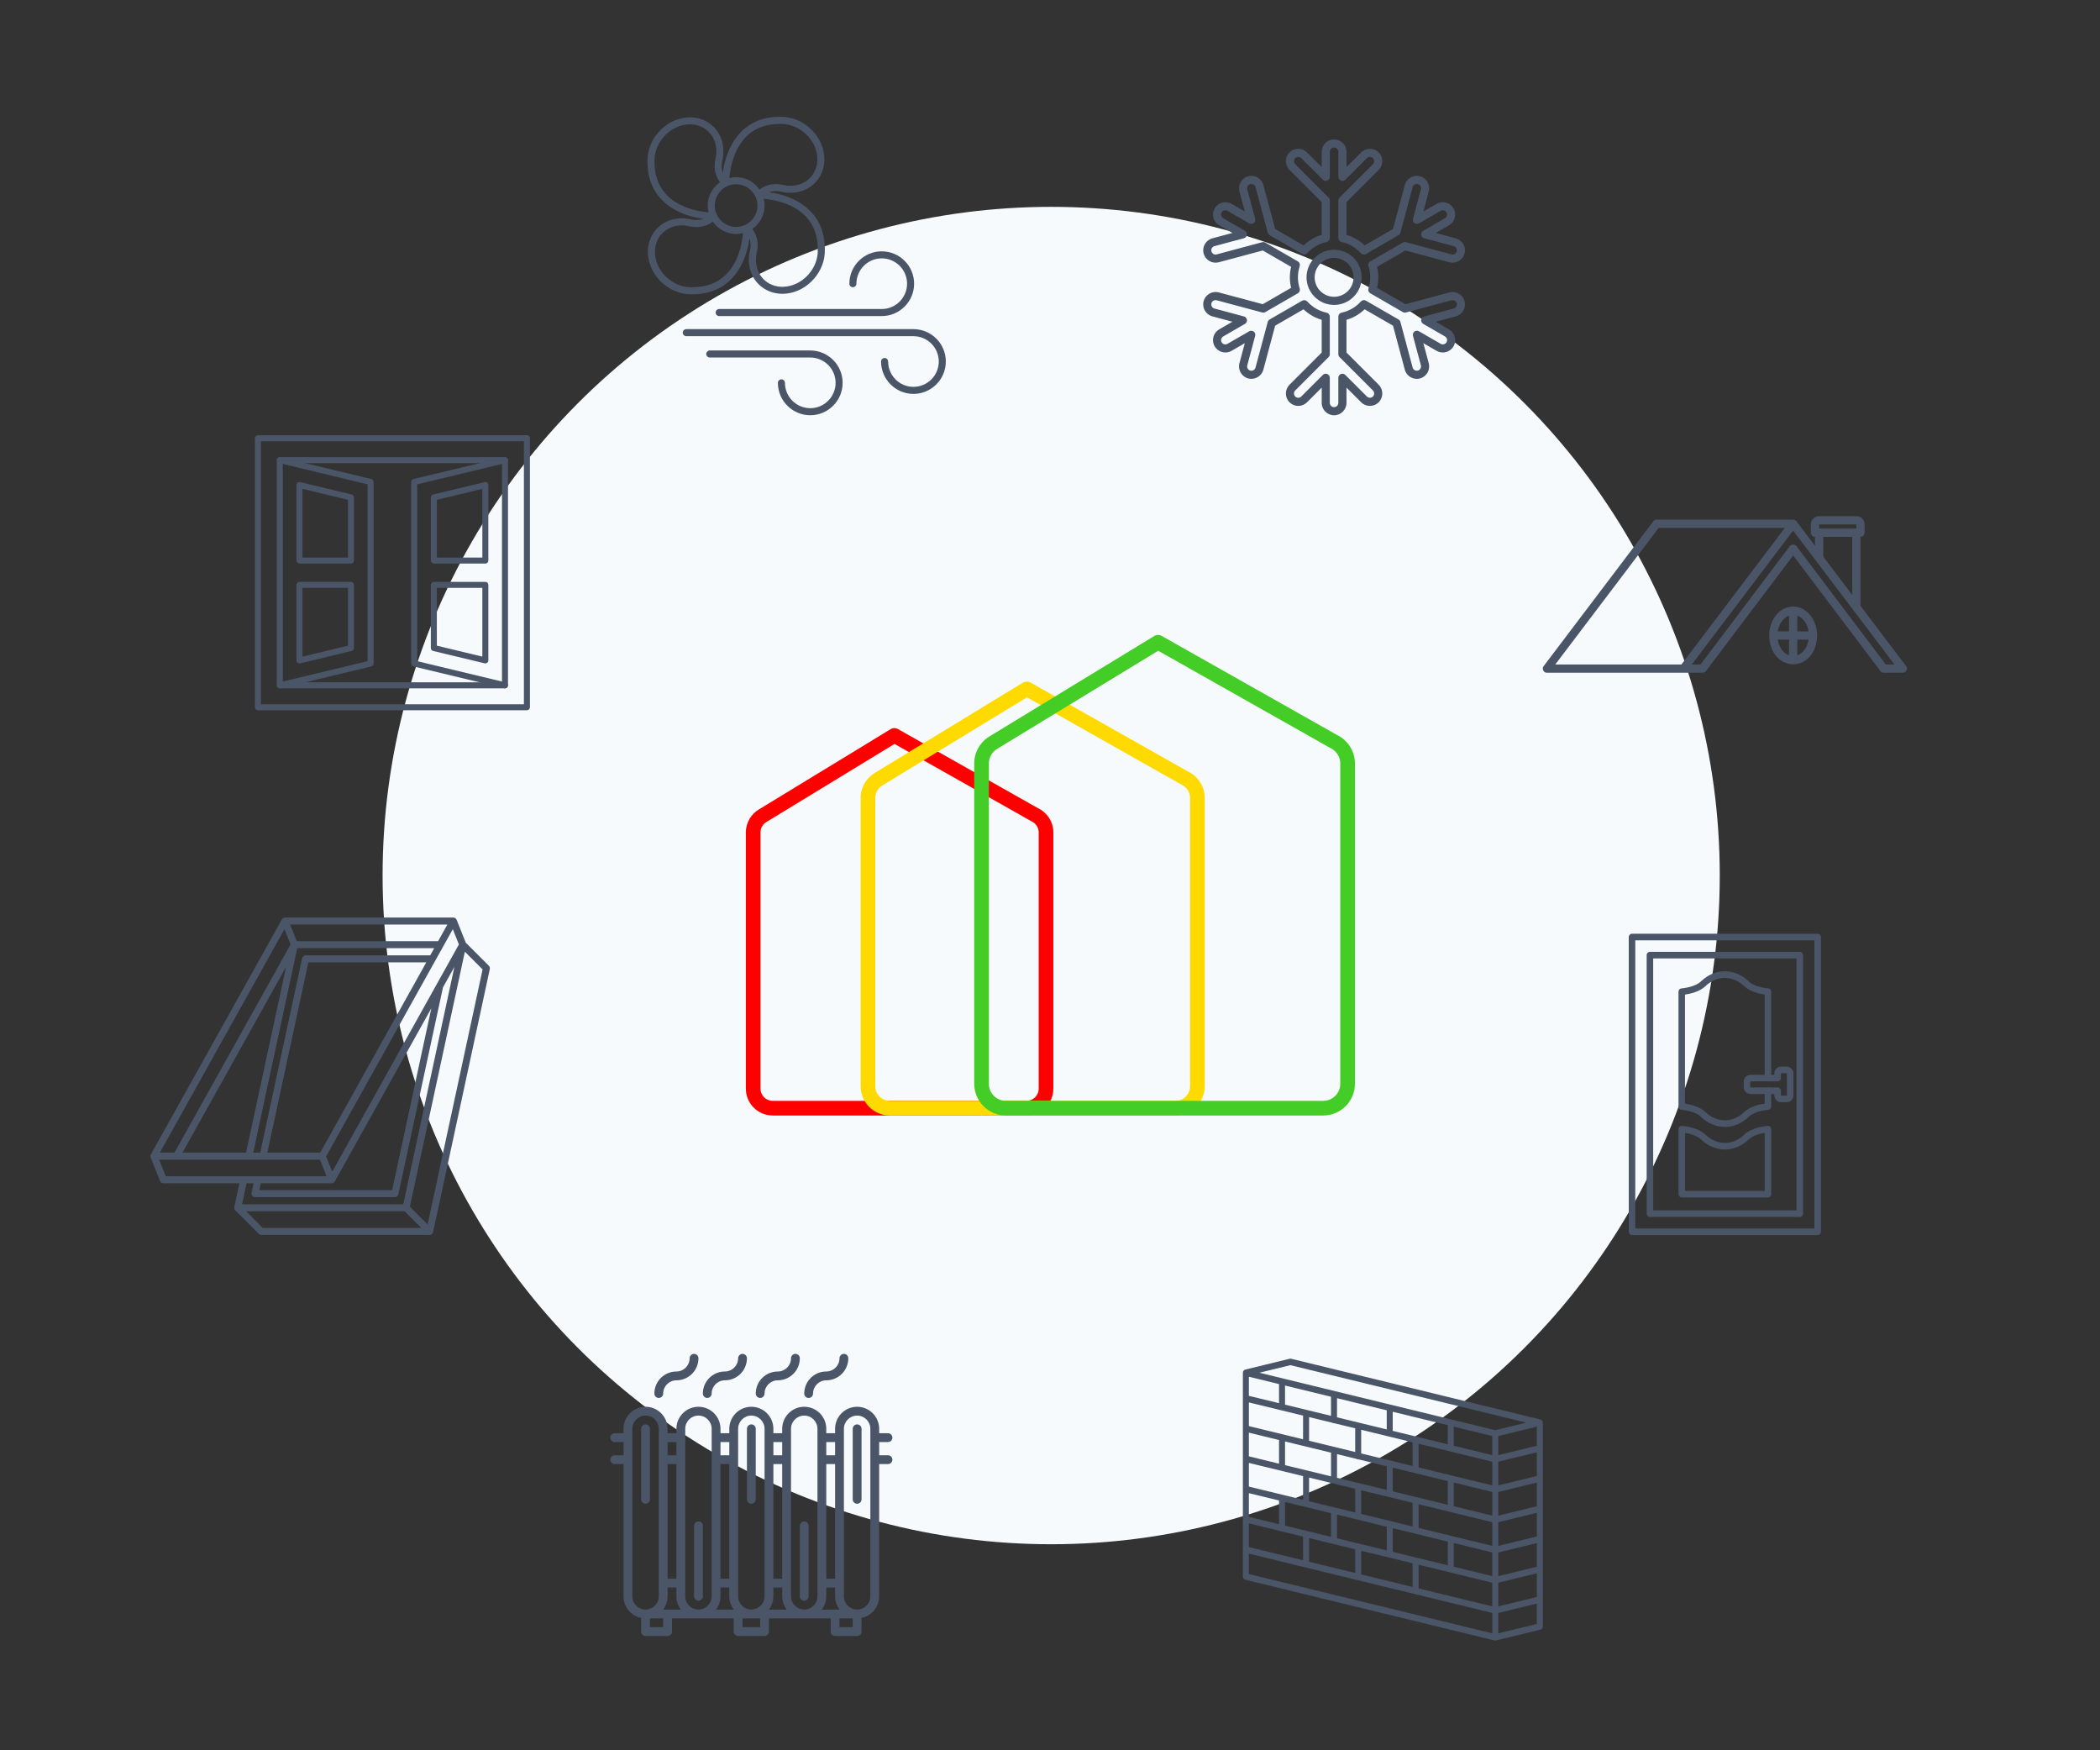 <?xml version="1.0" encoding="UTF-8" standalone="no"?>
<!DOCTYPE svg PUBLIC "-//W3C//DTD SVG 1.1//EN" "http://www.w3.org/Graphics/SVG/1.1/DTD/svg11.dtd">
<svg width="600" height="500" viewBox="0 0 600 500" version="1.1" xmlns="http://www.w3.org/2000/svg"
     xmlns:xlink="http://www.w3.org/1999/xlink" xml:space="preserve" xmlns:serif="http://www.serif.com/"
     style="fill-rule:evenodd;clip-rule:evenodd;stroke-linejoin:round;stroke-miterlimit:2;">
    <rect x="0" y="0" width="600" height="500" fill="#333333" stroke="none"/>
    <g transform="matrix(1.52,0,0,1.52,-848.678,-150.276)">
        <circle cx="755.93" cy="263.416" r="125.674" style="fill:rgb(247,250,252);"/>
    </g>
    <g transform="matrix(1,0,0,1,-455.93,-12.112)">
        <g id="eee" transform="matrix(0.6,0,0,0.6,755.93,262.112)">
            <g transform="matrix(1,0,0,1,-150,-150)">
                <g transform="matrix(1.812,0,0,1.812,-40.312,-93.945)">
                    <g transform="matrix(0.962,0,0,0.962,-428.113,-131.531)">
                        <path d="M550.93,258.386L512.671,236.775C512.04,236.418 511.266,236.431 510.647,236.808L474.857,258.616C472.624,259.873 471.115,262.267 471.115,265.01L471.115,334.99C471.115,339.038 474.401,342.324 478.448,342.324L547.781,342.324C551.829,342.324 555.115,339.038 555.115,334.99L555.115,265.01C555.115,262.089 553.404,259.565 550.93,258.386ZM511.726,240.835L549.025,261.904C549.073,261.931 549.122,261.957 549.172,261.979C550.318,262.508 551.115,263.666 551.115,265.01L551.115,334.99C551.115,336.83 549.621,338.324 547.781,338.324L478.448,338.324C476.609,338.324 475.115,336.83 475.115,334.99L475.115,265.01C475.115,263.754 475.811,262.66 476.838,262.091C476.862,262.078 476.885,262.064 476.909,262.05L511.726,240.835Z"
                              style="fill:rgb(255,0,0);"/>
                    </g>
                    <g transform="matrix(0.962,0,0,0.962,-481.578,-131.531)">
                        <path d="M647.47,248.364L604.426,224.049C603.795,223.692 603.02,223.705 602.401,224.082L562.134,248.618C559.695,249.989 558.047,252.602 558.047,255.596L558.047,334.323C558.047,338.739 561.632,342.324 566.048,342.324L644.047,342.324C648.463,342.324 652.047,338.739 652.047,334.323L652.047,255.596C652.047,252.402 650.173,249.643 647.464,248.361L647.47,248.364ZM603.48,228.109L645.569,251.884C645.617,251.911 645.666,251.936 645.716,251.959C647.091,252.593 648.047,253.983 648.047,255.596L648.047,334.323C648.047,336.531 646.255,338.324 644.047,338.324L566.048,338.324C563.84,338.324 562.047,336.531 562.047,334.323L562.047,255.596C562.047,254.089 562.883,252.776 564.115,252.093C564.138,252.08 564.162,252.066 564.186,252.052L603.48,228.109Z"
                              style="fill:rgb(255,218,0);"/>
                    </g>
                    <g transform="matrix(0.962,0,0,0.962,-545.043,-131.531)">
                        <path d="M754.085,238.346L706.247,211.323C705.616,210.967 704.842,210.979 704.223,211.356L659.478,238.62C656.834,240.105 655.047,242.936 655.047,246.181L655.047,333.657C655.047,338.44 658.931,342.324 663.714,342.324L750.38,342.324C755.164,342.324 759.047,338.44 759.047,333.657L759.047,246.181C759.047,242.723 757.018,239.735 754.085,238.346ZM705.302,215.383L752.181,241.864C752.229,241.891 752.278,241.916 752.328,241.939C753.932,242.679 755.047,244.301 755.047,246.181L755.047,333.657C755.047,336.233 752.956,338.324 750.38,338.324L663.714,338.324C661.139,338.324 659.047,336.233 659.047,333.657L659.047,246.181C659.047,244.424 660.022,242.892 661.459,242.096C661.483,242.082 661.506,242.069 661.53,242.054L705.302,215.383Z"
                              style="fill:rgb(67,205,38);"/>
                    </g>
                </g>
            </g>
            <g>
            </g>
        </g>
    </g>
    <g transform="matrix(1,0,0,1,-450,0)">
        <g id="dachfenster" transform="matrix(1,0,0,1,491.478,257.448)">
            <path d="M98.48,19.074C98.472,19.012 98.46,18.949 98.445,18.89C98.425,18.828 98.406,18.773 98.378,18.719C98.347,18.656 98.308,18.601 98.265,18.547C98.246,18.519 98.234,18.488 98.21,18.461L91.605,11.855L88.98,5.293C88.98,5.289 88.976,5.289 88.976,5.285C88.957,5.242 88.925,5.207 88.902,5.168C88.871,5.113 88.839,5.058 88.796,5.011C88.785,4.996 88.777,4.976 88.765,4.961C88.73,4.926 88.683,4.906 88.644,4.879C88.609,4.851 88.585,4.816 88.542,4.793C88.527,4.785 88.507,4.785 88.492,4.777C88.433,4.75 88.367,4.734 88.304,4.715C88.242,4.699 88.183,4.679 88.121,4.676C88.101,4.676 88.085,4.668 88.066,4.668C88.062,4.668 88.058,4.664 88.058,4.664L39.945,4.668C39.898,4.668 39.859,4.687 39.816,4.695C39.75,4.703 39.687,4.711 39.625,4.73C39.609,4.738 39.59,4.734 39.574,4.738C39.57,4.738 39.57,4.742 39.566,4.742C39.519,4.761 39.488,4.793 39.445,4.82C39.39,4.851 39.34,4.883 39.293,4.922C39.277,4.937 39.258,4.941 39.242,4.957C39.207,4.992 39.187,5.039 39.16,5.078C39.133,5.113 39.097,5.136 39.074,5.176L1.625,72.336C1.617,72.351 1.617,72.367 1.609,72.386C1.602,72.398 1.586,72.414 1.578,72.429C1.566,72.453 1.57,72.484 1.563,72.507C1.555,72.531 1.551,72.558 1.547,72.582C1.531,72.64 1.512,72.695 1.508,72.757C1.508,72.777 1.5,72.793 1.5,72.812C1.5,72.816 1.496,72.82 1.496,72.82C1.496,72.867 1.516,72.902 1.52,72.949C1.527,73.015 1.535,73.078 1.555,73.14C1.563,73.156 1.559,73.175 1.563,73.191L4.262,79.941C4.262,79.945 4.266,79.949 4.266,79.953C4.273,79.972 4.285,79.984 4.297,80.003C4.34,80.093 4.395,80.175 4.461,80.246C4.484,80.273 4.512,80.293 4.539,80.316C4.602,80.371 4.672,80.418 4.742,80.457C4.773,80.472 4.805,80.488 4.84,80.503C4.949,80.546 5.066,80.574 5.187,80.574L26.917,80.574L25.453,87.371C25.445,87.406 25.457,87.437 25.453,87.472C25.445,87.539 25.445,87.609 25.449,87.675C25.457,87.738 25.468,87.796 25.484,87.859C25.496,87.894 25.492,87.929 25.507,87.964C25.519,87.996 25.543,88.019 25.558,88.046C25.589,88.105 25.625,88.152 25.664,88.203C25.687,88.23 25.699,88.265 25.726,88.293L32.476,95.043C32.57,95.136 32.679,95.207 32.8,95.261C32.921,95.312 33.05,95.339 33.183,95.339L81.285,95.339C81.41,95.339 81.527,95.312 81.641,95.269C81.652,95.265 81.66,95.265 81.668,95.261C81.699,95.246 81.727,95.222 81.758,95.203C81.828,95.164 81.895,95.125 81.949,95.07C81.984,95.039 82.012,95.004 82.043,94.964C82.09,94.906 82.133,94.851 82.164,94.781C82.176,94.757 82.195,94.738 82.207,94.714C82.219,94.687 82.219,94.66 82.227,94.632C82.238,94.601 82.254,94.578 82.262,94.543L98.465,19.383C98.473,19.347 98.461,19.316 98.465,19.281C98.484,19.211 98.488,19.144 98.48,19.074L98.48,19.074ZM33.609,93.332L28.859,88.582L74.132,88.582L78.882,93.332L33.609,93.332ZM80.703,92.328L75.637,87.262L91.34,14.426L96.406,19.492L80.703,92.328ZM70.558,82.531L32.605,82.531L33.027,80.574L53.304,80.574C53.417,80.574 53.526,80.547 53.628,80.512C53.644,80.508 53.655,80.508 53.671,80.504C53.675,80.504 53.675,80.5 53.679,80.5C53.698,80.492 53.71,80.48 53.726,80.473C53.823,80.426 53.913,80.371 53.991,80.293L54.007,80.277C54.069,80.215 54.124,80.141 54.171,80.059L81.757,30.594L70.558,82.531ZM5.878,78.574L3.98,73.824L49.925,73.824L51.823,78.574L5.878,78.574ZM50.011,71.82L34.913,71.82L46.632,17.468L80.32,17.468L50.011,71.82ZM81.437,15.468L45.824,15.468C45.789,15.468 45.762,15.484 45.726,15.488C45.664,15.496 45.601,15.507 45.543,15.523C45.476,15.543 45.418,15.566 45.359,15.597C45.304,15.625 45.258,15.66 45.211,15.699C45.16,15.742 45.113,15.785 45.07,15.835C45.031,15.882 45,15.933 44.969,15.988C44.933,16.046 44.91,16.109 44.887,16.175C44.875,16.207 44.855,16.23 44.851,16.261L32.871,71.823L30.867,71.823L43.457,13.421L82.582,13.421L81.437,15.468ZM10.667,71.82L40.261,18.754L28.82,71.82L10.667,71.82ZM83.694,11.418L43.323,11.418L41.421,6.668L86.343,6.668L83.694,11.418ZM39.799,7.989L41.541,12.348L8.373,71.821L4.201,71.821L39.799,7.989ZM53.447,77.255L51.705,72.895L87.896,7.989L89.638,12.349L53.447,77.255ZM30.978,80.575L30.388,83.317C30.38,83.352 30.392,83.387 30.388,83.426C30.384,83.462 30.369,83.493 30.369,83.532C30.369,83.563 30.384,83.591 30.388,83.626C30.396,83.692 30.408,83.755 30.427,83.817C30.447,83.88 30.466,83.938 30.498,84.001C30.525,84.055 30.56,84.098 30.595,84.145C30.638,84.2 30.685,84.247 30.736,84.29C30.779,84.325 30.826,84.356 30.876,84.387C30.939,84.423 31.005,84.454 31.076,84.473C31.103,84.481 31.123,84.501 31.154,84.509C31.216,84.524 31.283,84.528 31.341,84.528C31.349,84.528 31.357,84.532 31.361,84.532L71.361,84.532C71.486,84.532 71.607,84.505 71.72,84.458C71.759,84.442 71.794,84.419 71.83,84.395C71.896,84.36 71.962,84.317 72.021,84.266C72.056,84.235 72.083,84.196 72.119,84.161C72.166,84.106 72.205,84.048 72.24,83.981C72.263,83.934 72.279,83.887 72.298,83.837C72.31,83.801 72.33,83.774 72.337,83.739L85.087,24.61L88.353,18.754L73.736,86.582L27.681,86.582L28.978,80.575L30.978,80.575Z"
                  style="fill:rgb(74,85,104);fill-rule:nonzero;"/>
        </g>
        <g id="schnee" transform="matrix(0.97,0,0,0.97,782.673,30.73)">
            <path d="M86.727,54.805C85.883,54.317 84.899,54.188 83.958,54.442L71.005,57.911L62.653,53.09C62.903,52.075 63.028,51.039 63.028,50C63.028,48.961 62.903,47.922 62.653,46.911L71.005,42.09L83.958,45.559C84.899,45.809 85.883,45.68 86.727,45.196C87.571,44.708 88.176,43.922 88.426,42.981C88.946,41.036 87.789,39.032 85.844,38.508L79.942,36.926L83.84,34.676C84.684,34.188 85.29,33.403 85.54,32.462C85.793,31.52 85.661,30.536 85.176,29.692C84.688,28.848 83.903,28.243 82.961,27.989C82.02,27.735 81.036,27.864 80.192,28.352L76.294,30.602L77.876,24.7C78.395,22.755 77.239,20.751 75.294,20.227C73.348,19.708 71.344,20.864 70.825,22.809L67.352,35.762L58.993,40.59C57.473,39.129 55.653,38.075 53.649,37.493L53.649,27.852L63.129,18.372C64.551,16.95 64.551,14.633 63.129,13.207C61.707,11.786 59.391,11.786 57.969,13.207L53.649,17.528L53.649,13.024C53.649,11.012 52.012,9.375 50,9.375C47.989,9.375 46.352,11.012 46.352,13.024L46.352,17.528L42.032,13.207C41.344,12.52 40.426,12.137 39.45,12.137C38.473,12.137 37.559,12.516 36.868,13.207C35.446,14.629 35.446,16.946 36.868,18.372L46.348,27.852L46.348,37.493C44.344,38.075 42.524,39.129 41.001,40.59L32.641,35.762L29.168,22.809C28.649,20.864 26.641,19.712 24.7,20.227C22.754,20.747 21.598,22.755 22.118,24.7L23.7,30.602L19.801,28.352C18.059,27.348 15.821,27.946 14.817,29.688C14.329,30.532 14.2,31.516 14.454,32.458C14.707,33.399 15.309,34.188 16.153,34.672L20.051,36.922L14.149,38.504C12.204,39.024 11.047,41.032 11.567,42.977C11.821,43.919 12.422,44.708 13.266,45.192C14.11,45.68 15.094,45.809 16.036,45.555L28.989,42.086L37.34,46.907C37.09,47.922 36.965,48.958 36.965,49.997C36.965,51.036 37.09,52.075 37.34,53.086L28.989,57.907L16.036,54.438C15.094,54.188 14.11,54.317 13.266,54.801C12.422,55.289 11.817,56.074 11.563,57.016C11.043,58.961 12.2,60.965 14.145,61.489L20.047,63.071L16.149,65.321C15.305,65.809 14.7,66.594 14.45,67.535C14.196,68.477 14.329,69.461 14.813,70.305C15.821,72.047 18.055,72.649 19.797,71.641L23.696,69.391L22.114,75.293C21.594,77.238 22.75,79.242 24.696,79.766C26.641,80.285 28.645,79.129 29.165,77.184L32.637,64.231L40.997,59.407C42.516,60.867 44.336,61.922 46.344,62.504L46.344,72.145L36.864,81.625C35.442,83.047 35.442,85.364 36.864,86.789C37.551,87.477 38.469,87.86 39.446,87.86C40.422,87.86 41.336,87.481 42.028,86.789L46.348,82.469L46.348,86.973C46.348,88.985 47.985,90.621 49.997,90.621C52.008,90.621 53.645,88.985 53.645,86.973L53.645,82.469L57.965,86.789C59.387,88.211 61.704,88.211 63.129,86.789C64.551,85.368 64.551,83.051 63.129,81.625L53.649,72.145L53.649,62.504C55.653,61.922 57.473,60.868 58.993,59.407L67.352,64.235L70.825,77.188C71.344,79.133 73.352,80.289 75.294,79.77C77.239,79.25 78.395,77.242 77.876,75.297L76.294,69.395L80.196,71.645C81.938,72.649 84.176,72.051 85.18,70.309C86.188,68.567 85.586,66.328 83.844,65.324L79.946,63.074L85.848,61.492C87.794,60.973 88.95,58.965 88.43,57.02C88.176,56.078 87.575,55.289 86.731,54.805L86.727,54.805ZM85.993,58.594C85.825,58.883 85.551,59.094 85.227,59.18L76.536,61.508C76.067,61.633 75.723,62.028 75.661,62.508C75.598,62.989 75.829,63.457 76.247,63.7L82.649,67.395C83.25,67.743 83.457,68.512 83.11,69.114C82.762,69.715 81.993,69.922 81.391,69.575L74.989,65.879C74.571,65.637 74.047,65.672 73.661,65.965C73.278,66.262 73.11,66.758 73.235,67.223L75.563,75.914C75.743,76.586 75.344,77.278 74.672,77.454C74.004,77.629 73.309,77.235 73.129,76.563L69.532,63.133C69.45,62.828 69.25,62.566 68.973,62.406L59.379,56.867C58.891,56.582 58.27,56.684 57.891,57.102C56.364,58.797 54.399,59.938 52.199,60.399C51.645,60.516 51.25,61.004 51.25,61.57L51.25,72.636C51.25,72.953 51.375,73.257 51.602,73.48L61.434,83.312C61.926,83.804 61.922,84.601 61.434,85.093C60.946,85.582 60.145,85.582 59.653,85.093L53.289,78.73C52.949,78.39 52.434,78.289 51.985,78.472C51.539,78.66 51.246,79.093 51.246,79.578L51.246,86.968C51.246,87.664 50.68,88.226 49.989,88.226C49.293,88.226 48.731,87.66 48.731,86.968L48.731,79.578C48.731,79.093 48.438,78.66 47.992,78.472C47.844,78.41 47.688,78.382 47.535,78.382C47.223,78.382 46.918,78.503 46.688,78.734L40.324,85.097C39.832,85.586 39.035,85.589 38.547,85.097C38.055,84.605 38.055,83.808 38.547,83.316L48.379,73.484C48.602,73.261 48.731,72.957 48.731,72.64L48.731,61.574C48.731,61.008 48.336,60.52 47.782,60.402C45.586,59.938 43.617,58.797 42.09,57.106C41.715,56.688 41.094,56.586 40.602,56.871L31.008,62.41C30.735,62.57 30.531,62.828 30.449,63.137L26.852,76.567C26.672,77.239 25.981,77.637 25.313,77.457C24.641,77.278 24.242,76.586 24.422,75.918L26.75,67.227C26.875,66.758 26.707,66.262 26.324,65.969C25.942,65.676 25.418,65.641 24.996,65.883L18.594,69.578C17.992,69.926 17.223,69.719 16.875,69.118C16.707,68.828 16.66,68.489 16.75,68.161C16.836,67.836 17.047,67.567 17.336,67.399L23.738,63.703C24.156,63.461 24.391,62.993 24.324,62.512C24.262,62.032 23.914,61.637 23.449,61.512L14.758,59.184C14.086,59.004 13.688,58.313 13.867,57.641C13.953,57.317 14.164,57.043 14.453,56.875C14.746,56.707 15.086,56.664 15.406,56.75L28.836,60.348C29.145,60.43 29.469,60.387 29.743,60.227L39.328,54.692C39.817,54.411 40.043,53.825 39.868,53.286C39.52,52.215 39.344,51.106 39.344,49.996C39.344,48.883 39.52,47.778 39.868,46.707C40.043,46.168 39.817,45.582 39.328,45.301L29.743,39.766C29.469,39.606 29.141,39.563 28.836,39.645L15.406,43.243C15.082,43.332 14.742,43.286 14.453,43.118C14.164,42.95 13.953,42.68 13.867,42.352C13.781,42.028 13.824,41.688 13.992,41.395C14.16,41.106 14.434,40.895 14.758,40.809L23.449,38.481C23.918,38.356 24.262,37.961 24.324,37.481C24.387,37 24.156,36.532 23.738,36.289L17.336,32.594C17.047,32.426 16.836,32.157 16.75,31.832C16.664,31.508 16.707,31.168 16.875,30.875C17.223,30.274 17.992,30.067 18.594,30.414L24.996,34.11C25.414,34.352 25.938,34.317 26.324,34.024C26.707,33.727 26.875,33.231 26.75,32.766L24.422,24.075C24.242,23.403 24.641,22.711 25.313,22.536C25.981,22.356 26.672,22.754 26.856,23.426L30.453,36.856C30.535,37.161 30.735,37.423 31.012,37.583L40.606,43.122C41.094,43.403 41.715,43.305 42.094,42.887C43.621,41.192 45.586,40.052 47.785,39.591C48.34,39.473 48.735,38.985 48.735,38.419L48.735,27.353C48.735,27.036 48.61,26.732 48.383,26.509L38.551,16.677C38.059,16.185 38.063,15.388 38.551,14.896C39.043,14.407 39.84,14.407 40.332,14.896L46.696,21.259C47.035,21.599 47.551,21.7 48,21.517C48.446,21.329 48.739,20.896 48.739,20.411L48.739,13.021C48.739,12.325 49.301,11.763 49.996,11.763C50.692,11.763 51.254,12.329 51.254,13.021L51.254,20.411C51.254,20.896 51.547,21.329 51.992,21.517C52.442,21.7 52.953,21.599 53.297,21.259L59.66,14.896C60.149,14.407 60.95,14.407 61.438,14.896C61.93,15.388 61.93,16.185 61.438,16.677L51.606,26.509C51.383,26.732 51.254,27.036 51.254,27.353L51.254,38.419C51.254,38.985 51.649,39.473 52.203,39.591C54.399,40.055 56.367,41.196 57.895,42.887C58.274,43.309 58.895,43.407 59.383,43.122L68.977,37.583C69.25,37.423 69.453,37.165 69.535,36.856L73.133,23.426C73.313,22.754 74,22.352 74.672,22.536C75.344,22.715 75.743,23.407 75.563,24.075L73.235,32.766C73.11,33.235 73.278,33.731 73.661,34.024C74.043,34.317 74.567,34.352 74.989,34.11L81.391,30.414C81.68,30.247 82.02,30.204 82.344,30.289C82.668,30.375 82.942,30.586 83.11,30.875C83.278,31.164 83.321,31.504 83.235,31.829C83.149,32.153 82.938,32.426 82.649,32.594L76.246,36.289C75.829,36.532 75.594,37 75.661,37.481C75.723,37.961 76.071,38.356 76.536,38.481L85.227,40.809C85.551,40.895 85.825,41.106 85.993,41.395C86.161,41.684 86.204,42.024 86.118,42.352C86.032,42.676 85.821,42.95 85.532,43.118C85.243,43.286 84.903,43.332 84.579,43.243L71.149,39.645C70.84,39.563 70.516,39.606 70.242,39.766L60.656,45.301C60.168,45.582 59.942,46.168 60.117,46.707C60.465,47.778 60.641,48.887 60.641,49.996C60.641,51.11 60.465,52.215 60.117,53.286C59.942,53.825 60.168,54.411 60.656,54.692L70.242,60.227C70.516,60.387 70.844,60.43 71.149,60.348L84.579,56.75C84.903,56.661 85.243,56.707 85.532,56.875C85.821,57.043 86.032,57.313 86.118,57.641C86.204,57.965 86.161,58.305 85.993,58.598L85.993,58.594ZM50.001,41.875C45.524,41.875 41.88,45.52 41.88,49.996C41.88,54.473 45.524,58.117 50.001,58.117C54.477,58.117 58.122,54.473 58.122,49.996C58.122,45.52 54.477,41.875 50.001,41.875ZM50.001,55.727C46.84,55.727 44.27,53.157 44.27,49.997C44.27,46.836 46.84,44.266 50.001,44.266C53.161,44.266 55.731,46.836 55.731,49.997C55.731,53.157 53.161,55.727 50.001,55.727Z"
                  style="fill:rgb(74,85,104);fill-rule:nonzero;"/>
        </g>
        <g id="fenster" transform="matrix(0.89,0,0,0.89,517.616,119.113)">
            <path d="M7.789,92.215L92.215,92.215L92.215,7.789L7.789,7.789L7.789,92.215ZM93.183,94.141L6.828,94.141C6.293,94.141 5.863,93.711 5.863,93.176L5.863,6.821C5.863,6.29 6.293,5.856 6.828,5.856L93.183,5.856C93.714,5.856 94.148,6.286 94.148,6.821L94.148,93.176C94.148,93.707 93.714,94.141 93.183,94.141Z"
                  style="fill:rgb(74,85,104);"/>
            <path d="M14.824,85.176L85.176,85.176L85.176,14.824L14.824,14.824L14.824,85.176ZM86.14,87.106L13.863,87.106C13.332,87.106 12.898,86.676 12.898,86.141L12.898,13.864C12.898,13.333 13.328,12.899 13.863,12.899L86.14,12.899C86.671,12.899 87.105,13.333 87.105,13.864L87.105,86.141C87.105,86.672 86.671,87.106 86.14,87.106Z"
                  style="fill:rgb(74,85,104);"/>
            <path d="M86.141,87.105C86.067,87.105 85.989,87.093 85.914,87.078L56.773,80.078C56.34,79.972 56.035,79.585 56.035,79.14L56.035,20.863C56.035,20.418 56.34,20.031 56.773,19.926L85.914,12.926C86.434,12.801 86.954,13.121 87.075,13.637C87.2,14.152 86.883,14.676 86.364,14.801L57.966,21.625L57.966,78.383L86.364,85.207C86.883,85.332 87.2,85.852 87.075,86.371C86.969,86.813 86.575,87.109 86.141,87.109L86.141,87.105Z"
                  style="fill:rgb(74,85,104);"/>
            <path d="M64.266,45.133L78.875,45.133L78.875,23.078L64.266,26.59L64.266,45.137L64.266,45.133ZM79.84,47.059L63.301,47.059C62.766,47.059 62.336,46.629 62.336,46.094L62.336,25.824C62.336,25.379 62.641,24.992 63.074,24.886L79.613,20.914C79.899,20.843 80.199,20.91 80.434,21.093C80.664,21.277 80.801,21.554 80.801,21.851L80.801,46.093C80.801,46.625 80.367,47.058 79.836,47.058L79.84,47.059ZM64.266,73.411L78.875,76.923L78.875,54.864L64.266,54.864L64.266,73.411ZM79.84,79.106C79.762,79.106 79.688,79.098 79.613,79.079L63.074,75.106C62.641,75.001 62.336,74.614 62.336,74.169L62.336,53.899C62.336,53.367 62.766,52.934 63.297,52.934L79.836,52.934C80.367,52.934 80.801,53.367 80.801,53.899L80.801,78.141C80.801,78.437 80.664,78.715 80.434,78.898C80.262,79.035 80.051,79.105 79.84,79.105L79.84,79.106Z"
                  style="fill:rgb(74,85,104);"/>
            <path d="M13.859,87.105C13.425,87.105 13.027,86.808 12.922,86.367C12.797,85.847 13.117,85.328 13.632,85.203L42.03,78.378L42.03,21.62L13.632,14.796C13.113,14.671 12.796,14.152 12.918,13.636C13.043,13.12 13.562,12.8 14.082,12.925L43.223,19.925C43.656,20.031 43.961,20.417 43.961,20.863L43.961,79.14C43.961,79.585 43.656,79.972 43.223,80.077L14.086,87.077C14.008,87.097 13.933,87.104 13.859,87.104L13.859,87.105Z"
                  style="fill:rgb(74,85,104);"/>
            <path d="M21.125,45.133L35.734,45.133L35.734,26.586L21.125,23.074L21.125,45.133ZM36.699,47.059L20.16,47.059C19.629,47.059 19.195,46.629 19.195,46.094L19.195,21.852C19.195,21.555 19.328,21.278 19.562,21.094C19.793,20.911 20.098,20.844 20.383,20.914L36.922,24.887C37.355,24.993 37.66,25.379 37.66,25.825L37.66,46.095C37.66,46.626 37.226,47.06 36.695,47.06L36.699,47.059ZM21.125,54.864L21.125,76.923L35.734,73.411L35.734,54.864L21.125,54.864ZM20.16,79.106C19.945,79.106 19.734,79.035 19.563,78.898C19.328,78.715 19.195,78.438 19.195,78.141L19.195,53.899C19.195,53.367 19.625,52.934 20.156,52.934L36.695,52.934C37.227,52.934 37.66,53.367 37.66,53.899L37.66,74.169C37.66,74.614 37.355,75.001 36.922,75.106L20.383,79.079C20.309,79.098 20.23,79.106 20.156,79.106L20.16,79.106Z"
                  style="fill:rgb(74,85,104);"/>
        </g>
        <g id="heizung" transform="matrix(0.806,0,0,0.806,624.368,386.757)">
            <path d="M17.188,15.625C18.051,15.625 18.751,14.926 18.751,14.063C18.751,11.477 20.852,9.375 23.438,9.375C27.747,9.375 31.251,5.871 31.251,1.563C31.251,0.699 30.551,0 29.688,0C28.825,0 28.126,0.699 28.126,1.563C28.126,4.148 26.024,6.25 23.438,6.25C19.129,6.25 15.625,9.754 15.625,14.063C15.625,14.926 16.325,15.625 17.188,15.625Z"
                  style="fill:rgb(74,85,104);fill-rule:nonzero;"/>
            <path d="M34.375,15.625C35.238,15.625 35.938,14.926 35.938,14.063C35.938,11.477 38.039,9.375 40.625,9.375C44.934,9.375 48.438,5.871 48.438,1.563C48.438,0.699 47.738,0 46.875,0C46.012,0 45.313,0.699 45.313,1.563C45.313,4.148 43.211,6.25 40.625,6.25C36.316,6.25 32.813,9.754 32.813,14.063C32.813,14.926 33.512,15.625 34.375,15.625Z"
                  style="fill:rgb(74,85,104);fill-rule:nonzero;"/>
            <path d="M53.125,15.625C53.988,15.625 54.688,14.926 54.688,14.063C54.688,11.477 56.789,9.375 59.375,9.375C63.684,9.375 67.188,5.871 67.188,1.563C67.188,0.699 66.488,0 65.625,0C64.762,0 64.063,0.699 64.063,1.563C64.063,4.148 61.961,6.25 59.375,6.25C55.066,6.25 51.563,9.754 51.563,14.063C51.563,14.926 52.262,15.625 53.125,15.625Z"
                  style="fill:rgb(74,85,104);fill-rule:nonzero;"/>
            <path d="M70.312,15.625C71.175,15.625 71.875,14.926 71.875,14.063C71.875,11.477 73.976,9.375 76.562,9.375C80.871,9.375 84.375,5.871 84.375,1.563C84.375,0.699 83.675,0 82.812,0C81.949,0 81.25,0.699 81.25,1.563C81.25,4.148 79.148,6.25 76.562,6.25C72.253,6.25 68.75,9.754 68.75,14.063C68.75,14.926 69.449,15.625 70.312,15.625Z"
                  style="fill:rgb(74,85,104);fill-rule:nonzero;"/>
            <path d="M14.062,51.562L14.062,26.562C14.062,25.699 13.363,24.999 12.5,24.999C11.636,24.999 10.937,25.699 10.937,26.562L10.937,51.562C10.937,52.425 11.636,53.125 12.5,53.125C13.363,53.125 14.062,52.425 14.062,51.562Z"
                  style="fill:rgb(74,85,104);fill-rule:nonzero;"/>
            <path d="M50,53.125C50.863,53.125 51.563,52.426 51.563,51.563L51.563,26.563C51.563,25.699 50.863,25 50,25C49.137,25 48.438,25.699 48.438,26.563L48.438,51.563C48.438,52.426 49.137,53.125 50,53.125Z"
                  style="fill:rgb(74,85,104);fill-rule:nonzero;"/>
            <path d="M31.25,87.5C32.113,87.5 32.813,86.801 32.813,85.938L32.813,60.938C32.813,60.074 32.113,59.375 31.25,59.375C30.387,59.375 29.688,60.074 29.688,60.938L29.688,85.938C29.688,86.801 30.387,87.5 31.25,87.5Z"
                  style="fill:rgb(74,85,104);fill-rule:nonzero;"/>
            <path d="M68.75,87.5C69.613,87.5 70.313,86.801 70.313,85.938L70.313,60.938C70.313,60.074 69.613,59.375 68.75,59.375C67.887,59.375 67.188,60.074 67.188,60.938L67.188,85.938C67.188,86.801 67.887,87.5 68.75,87.5Z"
                  style="fill:rgb(74,85,104);fill-rule:nonzero;"/>
            <path d="M87.5,25C86.637,25 85.938,25.699 85.938,26.563L85.938,51.563C85.938,52.426 86.637,53.125 87.5,53.125C88.363,53.125 89.063,52.426 89.063,51.563L89.063,26.563C89.063,25.699 88.363,25 87.5,25Z"
                  style="fill:rgb(74,85,104);fill-rule:nonzero;"/>
            <path d="M98.438,35.938L95.313,35.938L95.313,31.251L98.438,31.251C99.301,31.251 100.001,30.551 100.001,29.688C100.001,28.825 99.301,28.126 98.438,28.126L95.313,28.126L95.313,26.563C95.313,24.493 94.504,22.532 93.02,21.028C91.528,19.559 89.567,18.751 87.501,18.751C83.192,18.751 79.688,22.254 79.688,26.563L79.688,28.126L76.563,28.126L76.563,26.563C76.563,24.493 75.754,22.532 74.27,21.028C72.778,19.559 70.817,18.751 68.751,18.751C64.442,18.751 60.938,22.254 60.938,26.563L60.938,28.126L57.813,28.126L57.813,26.563C57.813,24.493 57.004,22.532 55.52,21.028C54.028,19.559 52.067,18.751 50.001,18.751C45.692,18.751 42.188,22.254 42.188,26.563L42.188,28.126L39.063,28.126L39.063,26.563C39.063,24.493 38.254,22.532 36.77,21.028C35.278,19.559 33.317,18.751 31.251,18.751C26.942,18.751 23.438,22.254 23.438,26.563L23.438,28.126L20.313,28.126L20.313,26.563C20.313,24.493 19.504,22.532 18.02,21.028C16.528,19.559 14.567,18.751 12.501,18.751C8.192,18.751 4.688,22.254 4.688,26.563L4.688,28.126L1.563,28.126C0.7,28.126 0.001,28.825 0.001,29.688C0.001,30.551 0.7,31.251 1.563,31.251L4.688,31.251L4.688,35.938L1.563,35.938C0.7,35.938 0.001,36.637 0.001,37.501C0.001,38.364 0.7,39.063 1.563,39.063L4.688,39.063L4.688,85.938C4.688,89.711 7.376,92.868 10.938,93.594L10.938,98.438C10.938,99.301 11.637,100.001 12.501,100.001L20.313,100.001C21.176,100.001 21.876,99.301 21.876,98.438L21.876,93.751L43.751,93.751L43.751,98.438C43.751,99.301 44.45,100.001 45.313,100.001L54.688,100.001C55.551,100.001 56.251,99.301 56.251,98.438L56.251,93.751L78.126,93.751L78.126,98.438C78.126,99.301 78.825,100.001 79.688,100.001L87.501,100.001C88.364,100.001 89.063,99.301 89.063,98.438L89.063,93.594C92.626,92.868 95.313,89.711 95.313,85.938L95.313,39.063L98.438,39.063C99.301,39.063 100.001,38.364 100.001,37.501C100.001,36.637 99.301,35.938 98.438,35.938ZM76.563,39.063L79.688,39.063L79.688,79.688L76.563,79.688L76.563,39.063ZM79.688,31.251L79.688,35.938L76.563,35.938L76.563,31.251L79.688,31.251ZM64.063,26.563C64.063,23.977 66.165,21.876 68.751,21.876C69.993,21.876 71.172,22.364 72.059,23.239C72.946,24.141 73.438,25.321 73.438,26.563L73.438,85.938C73.438,88.524 71.336,90.626 68.751,90.626C66.165,90.626 64.063,88.524 64.063,85.938L64.063,26.563ZM60.938,79.688L57.813,79.688L57.813,39.063L60.938,39.063L60.938,79.688ZM57.813,85.938L57.813,82.813L60.938,82.813L60.938,85.938C60.938,87.704 61.547,89.317 62.54,90.626L56.212,90.626C57.204,89.317 57.813,87.704 57.813,85.938L57.813,85.938ZM60.938,31.25L60.938,35.938L57.813,35.938L57.813,31.25L60.938,31.25ZM45.313,26.563C45.313,23.977 47.415,21.875 50.001,21.875C51.243,21.875 52.422,22.363 53.309,23.238C54.196,24.141 54.688,25.32 54.688,26.563L54.688,85.938C54.688,88.523 52.586,90.625 50.001,90.625C47.415,90.625 45.313,88.523 45.313,85.938L45.313,26.563ZM42.188,79.688L39.063,79.688L39.063,39.063L42.188,39.063L42.188,79.688ZM39.063,85.938L39.063,82.813L42.188,82.813L42.188,85.938C42.188,87.703 42.797,89.316 43.79,90.625L37.462,90.625C38.454,89.316 39.063,87.703 39.063,85.938L39.063,85.938ZM42.188,31.249L42.188,35.937L39.063,35.937L39.063,31.249L42.188,31.249ZM26.563,26.562C26.563,23.976 28.665,21.874 31.251,21.874C32.493,21.874 33.672,22.363 34.559,23.238C35.446,24.14 35.938,25.32 35.938,26.562L35.938,85.937C35.938,88.523 33.836,90.625 31.251,90.625C28.665,90.625 26.563,88.523 26.563,85.937L26.563,26.562ZM20.313,39.062L23.438,39.062L23.438,79.687L20.313,79.687L20.313,39.062ZM23.438,31.249L23.438,35.937L20.313,35.937L20.313,31.249L23.438,31.249ZM7.813,85.938L7.813,26.563C7.813,23.977 9.915,21.875 12.501,21.875C13.743,21.875 14.922,22.363 15.809,23.238C16.696,24.141 17.188,25.32 17.188,26.563L17.188,85.938C17.188,88.523 15.086,90.625 12.501,90.625C9.915,90.625 7.813,88.523 7.813,85.938ZM18.751,96.876L14.064,96.876L14.064,93.751L18.751,93.751L18.751,96.876ZM18.712,90.626C19.704,89.317 20.314,87.704 20.314,85.938L20.314,82.813L23.439,82.813L23.439,85.938C23.439,87.704 24.048,89.317 25.04,90.626L18.712,90.626ZM53.126,96.876L46.876,96.876L46.876,93.751L53.126,93.751L53.126,96.876ZM74.962,90.626C75.954,89.317 76.564,87.704 76.564,85.938L76.564,82.813L79.689,82.813L79.689,85.938C79.689,87.704 80.298,89.317 81.29,90.626L74.962,90.626ZM85.939,96.876L81.251,96.876L81.251,93.751L85.939,93.751L85.939,96.876ZM92.189,85.938C92.189,88.523 90.087,90.625 87.501,90.625C84.916,90.625 82.814,88.523 82.814,85.938L82.814,26.563C82.814,23.977 84.916,21.875 87.501,21.875C88.744,21.875 89.923,22.363 90.81,23.238C91.697,24.141 92.189,25.32 92.189,26.563L92.189,85.938Z"
                  style="fill:rgb(74,85,104);fill-rule:nonzero;"/>
        </g>
        <g id="tuer" transform="matrix(0.965,0,0,0.975,894.562,261.028)">
            <path d="M23.48,92.215L76.519,92.215L76.519,7.789L23.48,7.789L23.48,92.215ZM77.484,94.141L22.519,94.141C21.988,94.141 21.554,93.711 21.554,93.176L21.554,6.821C21.554,6.29 21.984,5.856 22.519,5.856L77.484,5.856C78.015,5.856 78.449,6.29 78.449,6.821L78.449,93.176C78.449,93.707 78.019,94.141 77.484,94.141Z"
                  style="fill:rgb(74,85,104);"/>
            <path d="M28.781,86.91L71.219,86.91L71.219,13.09L28.781,13.09L28.781,86.91ZM72.183,88.836L27.82,88.836C27.289,88.836 26.855,88.406 26.855,87.871L26.855,12.121C26.855,11.586 27.285,11.156 27.82,11.156L72.183,11.156C72.714,11.156 73.148,11.586 73.148,12.121L73.148,87.871C73.148,88.406 72.718,88.836 72.183,88.836Z"
                  style="fill:rgb(74,85,104);"/>
            <path d="M50,62.469C47.5,62.469 45,61.473 42.914,59.481C41.113,57.758 37.211,57.457 37.172,57.453C36.668,57.418 36.277,56.996 36.277,56.492L36.277,22.828C36.277,22.321 36.668,21.903 37.172,21.868C37.211,21.864 41.113,21.559 42.914,19.84C47.086,15.856 52.918,15.856 57.09,19.84C58.59,21.274 61.746,21.789 62.832,21.868C63.336,21.903 63.727,22.321 63.727,22.828L63.727,48.152C63.727,48.684 63.297,49.117 62.762,49.117C62.231,49.117 61.797,48.688 61.797,48.152L61.797,23.687C60.34,23.473 57.461,22.863 55.754,21.234C52.364,17.996 47.629,17.996 44.242,21.234C42.535,22.863 39.656,23.473 38.199,23.687L38.199,55.636C39.656,55.847 42.535,56.461 44.242,58.09C47.633,61.328 52.367,61.328 55.754,58.09C57.461,56.461 60.34,55.851 61.797,55.636L61.797,51.855C61.797,51.324 62.227,50.89 62.762,50.89C63.293,50.89 63.727,51.324 63.727,51.855L63.727,56.496C63.727,57.004 63.336,57.422 62.832,57.457C62.793,57.461 58.891,57.765 57.09,59.484C55.004,61.476 52.504,62.472 50.004,62.472L50,62.469Z"
                  style="fill:rgb(74,85,104);"/>
            <path d="M38.203,81.203L61.801,81.203L61.801,64.207C60.508,64.418 58.313,64.934 57.09,66.102C55.086,68.016 52.567,69.07 50.004,69.07C47.438,69.07 44.922,68.016 42.918,66.102C41.762,64.996 39.625,64.437 38.207,64.203L38.207,81.199L38.203,81.203ZM62.773,83.129L37.242,83.129C36.711,83.129 36.277,82.699 36.277,82.164L36.277,63.113C36.277,62.843 36.387,62.59 36.586,62.406C36.781,62.226 37.043,62.132 37.312,62.152C37.5,62.168 41.945,62.504 44.25,64.707C45.918,66.301 47.91,67.14 50.008,67.14C52.105,67.14 54.097,66.3 55.765,64.707C58.07,62.508 62.515,62.168 62.703,62.152C62.969,62.132 63.234,62.226 63.429,62.406C63.625,62.59 63.738,62.843 63.738,63.113L63.738,82.164C63.738,82.695 63.308,83.129 62.773,83.129Z"
                  style="fill:rgb(74,85,104);"/>
            <path d="M57.578,49.113C57.551,49.113 57.523,49.14 57.523,49.168L57.523,50.832C57.523,50.859 57.551,50.886 57.578,50.886L65.625,50.886C66.156,50.886 66.59,51.32 66.59,51.851L66.59,53.234C66.59,53.261 66.617,53.289 66.644,53.289L68.312,53.289C68.34,53.289 68.367,53.261 68.367,53.234L68.367,46.765C68.367,46.738 68.34,46.711 68.312,46.711L66.644,46.711C66.617,46.711 66.59,46.738 66.59,46.765L66.59,48.148C66.59,48.679 66.16,49.113 65.625,49.113L57.578,49.113ZM68.305,55.215L66.637,55.215C65.543,55.215 64.656,54.324 64.656,53.234L64.656,52.816L57.574,52.816C56.481,52.816 55.594,51.926 55.594,50.836L55.594,49.172C55.594,48.078 56.481,47.191 57.574,47.191L64.656,47.191L64.656,46.773C64.656,45.679 65.543,44.793 66.637,44.793L68.305,44.793C69.399,44.793 70.286,45.683 70.286,46.773L70.286,53.242C70.286,54.336 69.399,55.222 68.305,55.222L68.305,55.215Z"
                  style="fill:rgb(74,85,104);"/>
        </g>
        <g id="dach" transform="matrix(1.135,0,0,1.135,886.074,112.973)">
            <path d="M95.621,68.121L84.133,52.949L84.133,35.586C84.707,35.582 85.172,35.121 85.172,34.547L85.172,32.465C85.172,31.317 84.239,30.383 83.09,30.383L73.715,30.383C72.567,30.383 71.633,31.316 71.633,32.465L71.633,34.547C71.633,35.121 72.102,35.59 72.676,35.59L72.676,37.82L68.016,31.668C67.801,31.442 67.535,31.246 67.184,31.254L32.809,31.254C32.485,31.254 32.176,31.406 31.977,31.668L4.379,68.121C3.859,68.766 4.371,69.82 5.211,69.789C8.121,69.793 42.777,69.789 44.391,69.789C44.715,69.789 45.024,69.637 45.223,69.375L67.192,40.27L89.161,69.375C89.356,69.637 89.665,69.789 89.993,69.789L94.798,69.789C95.63,69.816 96.153,68.77 95.63,68.117L95.621,68.121ZM83.09,32.461L83.09,33.5L73.715,33.5L73.715,32.461L83.09,32.461ZM74.758,35.586L82.051,35.586L82.051,50.199L74.758,40.57L74.758,35.586ZM33.328,33.332L65.09,33.332L39.063,67.707L7.305,67.707L33.332,33.332L33.328,33.332ZM90.504,67.707L68.016,37.914C67.621,37.391 66.747,37.391 66.352,37.914L43.864,67.707L41.672,67.707L67.18,34.016L92.688,67.707L90.497,67.707L90.504,67.707Z"
                  style="fill:rgb(74,85,104);fill-rule:nonzero;"/>
            <path d="M67.188,53.125C63.856,53.125 61.145,56.395 61.145,60.418C61.446,70.074 72.93,70.074 73.227,60.418C73.227,56.399 70.516,53.125 67.184,53.125L67.188,53.125ZM71.067,59.375L68.231,59.375L68.231,55.414C69.657,55.93 70.77,57.449 71.067,59.375ZM66.149,55.414L66.149,59.375L63.313,59.375C63.61,57.449 64.723,55.93 66.149,55.414ZM63.313,61.457L66.149,61.457L66.149,65.418C64.723,64.902 63.61,63.383 63.313,61.457ZM68.231,65.418L68.231,61.457L71.067,61.457C70.77,63.383 69.657,64.902 68.231,65.418Z"
                  style="fill:rgb(74,85,104);fill-rule:nonzero;"/>
        </g>
        <g id="klima" transform="matrix(0.886,0,0,0.886,633.313,31.71)">
            <path d="M54.395,77.211L21.985,77.211C21.364,77.211 20.848,77.727 20.848,78.348C20.848,78.969 21.364,79.484 21.985,79.484L54.395,79.484C58.895,79.484 62.563,83.152 62.563,87.652C62.563,92.152 58.895,95.82 54.395,95.82C49.895,95.82 46.227,92.152 46.227,87.652C46.227,87.031 45.711,86.516 45.09,86.516C44.469,86.516 43.954,87.031 43.954,87.652C43.954,93.41 48.637,98.09 54.392,98.09C60.149,98.09 64.83,93.407 64.83,87.652C64.834,81.91 60.154,77.211 54.396,77.211L54.395,77.211Z"
                  style="fill:rgb(74,85,104);fill-rule:nonzero;"/>
            <path d="M68.137,56.816C68.758,56.816 69.274,56.3 69.274,55.679C69.274,51.179 72.942,47.511 77.442,47.511C81.942,47.511 85.61,51.179 85.61,55.679C85.61,60.179 81.942,63.847 77.442,63.847L25.016,63.847C24.395,63.847 23.879,64.363 23.879,64.984C23.879,65.605 24.395,66.121 25.016,66.121L77.442,66.121C83.2,66.121 87.88,61.437 87.88,55.683C87.88,49.925 83.196,45.245 77.442,45.245C71.684,45.245 67.004,49.928 67.004,55.683C67,56.316 67.5,56.816 68.137,56.816L68.137,56.816Z"
                  style="fill:rgb(74,85,104);fill-rule:nonzero;"/>
            <path d="M87.668,70.332L14.41,70.332C13.789,70.332 13.273,70.848 13.273,71.469C13.273,72.09 13.789,72.605 14.41,72.605L87.668,72.605C92.168,72.605 95.836,76.273 95.836,80.773C95.836,85.273 92.168,88.941 87.668,88.941C83.168,88.941 79.5,85.273 79.5,80.773C79.5,80.152 78.984,79.637 78.363,79.637C77.742,79.637 77.227,80.152 77.227,80.773C77.227,86.531 81.91,91.211 87.665,91.211C93.422,91.211 98.103,86.528 98.103,80.773C98.107,75.016 93.427,70.332 87.669,70.332L87.668,70.332Z"
                  style="fill:rgb(74,85,104);fill-rule:nonzero;"/>
            <path d="M16.258,59.09L16.41,59.09C29.094,59.09 33.758,48.922 34.773,41.059C35.32,42.559 35.152,43.997 35.016,44.696C34.969,44.864 34.926,45.028 34.894,45.18C34.894,45.211 34.879,45.227 34.879,45.254C33.969,49.559 35.226,53.707 38.273,56.344C40.637,58.391 43.758,59.27 47.047,58.829C50.289,58.391 53.32,56.708 55.594,54.086C57.941,51.391 59.183,48.04 59.094,44.708C59.168,31.903 48.957,27.224 41.063,26.192C42.563,25.645 44,25.813 44.699,25.949C44.867,25.996 45.031,26.039 45.125,26.039C45.156,26.055 45.199,26.055 45.231,26.071C49.547,26.996 53.699,25.738 56.352,22.692C58.398,20.328 59.289,17.223 58.836,13.918C58.398,10.676 56.715,7.645 54.094,5.371C51.398,3.024 48.078,1.809 44.715,1.871L44.563,1.871C31.879,1.871 27.215,12.039 26.2,19.902C25.653,18.402 25.821,16.965 25.957,16.266C26.004,16.098 26.032,15.934 26.078,15.781C26.078,15.75 26.094,15.734 26.094,15.707C27.004,11.402 25.746,7.254 22.7,4.617C20.348,2.574 17.227,1.695 13.938,2.152C10.696,2.59 7.664,4.273 5.391,6.894C3.063,9.562 1.832,12.863 1.895,16.211L1.895,16.258C1.821,29.063 12.032,33.742 19.926,34.774C18.41,35.321 16.973,35.153 16.289,35.016C16.121,34.969 15.957,34.926 15.863,34.926C15.816,34.91 15.789,34.91 15.742,34.895C11.426,33.969 7.273,35.242 4.621,38.274C2.574,40.637 1.684,43.742 2.137,47.047C2.574,50.289 4.258,53.32 6.863,55.594C9.469,57.867 12.68,59.094 15.91,59.094C16.031,59.106 16.153,59.106 16.258,59.09L16.258,59.09ZM23.606,30.5C23.606,26.695 26.696,23.621 30.485,23.621C34.274,23.621 37.364,26.711 37.364,30.5C37.364,34.289 34.274,37.379 30.485,37.379C26.695,37.379 23.606,34.289 23.606,30.5ZM56.817,44.758C56.891,47.563 55.848,50.348 53.879,52.621C51.969,54.817 49.442,56.227 46.743,56.59C44.106,56.953 41.621,56.258 39.774,54.653C37.363,52.563 36.379,49.227 37.106,45.742C37.106,45.727 37.106,45.711 37.121,45.696C37.153,45.559 37.184,45.406 37.242,45.211C37.516,43.879 37.817,40.742 35.68,38.028C38.074,36.375 39.664,33.602 39.664,30.481C39.664,29.738 39.559,29.012 39.391,28.313C44.168,28.727 56.911,31.063 56.817,44.758L56.817,44.758ZM44.606,4.168L44.758,4.168C47.547,4.121 50.348,5.137 52.621,7.105C54.817,9.016 56.227,11.543 56.59,14.242C56.953,16.879 56.258,19.363 54.637,21.211C52.547,23.621 49.2,24.621 45.684,23.863C45.547,23.832 45.411,23.801 45.2,23.758C43.868,23.484 40.731,23.184 38.016,25.32C36.364,22.91 33.59,21.336 30.469,21.336C29.727,21.336 29,21.441 28.301,21.609C28.727,16.832 31.032,4.168 44.606,4.168L44.606,4.168ZM4.168,16.348L4.168,16.227C4.09,13.438 5.136,10.637 7.105,8.379C9.015,6.184 11.547,4.758 14.242,4.395C16.879,4.032 19.363,4.727 21.211,6.332C23.621,8.422 24.605,11.758 23.879,15.243C23.879,15.258 23.879,15.274 23.863,15.289C23.832,15.426 23.801,15.578 23.742,15.774C23.469,17.106 23.168,20.243 25.304,22.957C22.91,24.61 21.32,27.383 21.32,30.504C21.32,31.246 21.426,31.973 21.594,32.672C16.832,32.274 4.121,29.953 4.168,16.348L4.168,16.348ZM4.394,46.743C4.031,44.106 4.726,41.622 6.347,39.774C7.984,37.895 10.363,36.88 13.015,36.88C13.758,36.88 14.531,36.954 15.304,37.122C15.441,37.153 15.594,37.184 15.789,37.227C17.121,37.501 20.258,37.802 22.972,35.665C24.625,38.075 27.398,39.649 30.519,39.649C31.262,39.649 31.988,39.544 32.687,39.376C32.273,44.153 29.953,56.817 16.378,56.817L16.242,56.817C13.394,56.891 10.636,55.848 8.378,53.879C6.183,51.985 4.757,49.438 4.394,46.743L4.394,46.743Z"
                  style="fill:rgb(74,85,104);fill-rule:nonzero;"/>
        </g>
        <g id="wand" transform="matrix(0.857,0,0,0.915,805.107,382.642)">
            <path d="M100,25.965C100,25.836 99.973,25.715 99.926,25.602C99.91,25.563 99.887,25.531 99.867,25.496C99.828,25.426 99.789,25.36 99.734,25.297C99.703,25.262 99.668,25.235 99.633,25.207C99.574,25.16 99.516,25.117 99.449,25.082C99.406,25.059 99.359,25.043 99.313,25.027C99.281,25.016 99.254,24.996 99.219,24.988L16.067,6.019C15.922,5.988 15.766,5.988 15.621,6.019L0.777,9.406C0.742,9.414 0.719,9.433 0.684,9.445C0.637,9.461 0.594,9.48 0.551,9.504C0.481,9.535 0.422,9.578 0.367,9.625C0.332,9.656 0.297,9.683 0.266,9.715C0.211,9.777 0.172,9.844 0.133,9.914C0.113,9.949 0.09,9.98 0.074,10.019C0.027,10.133 0,10.254 0,10.383L0,74.035C0,74.066 0.016,74.093 0.02,74.121C0.027,74.187 0.039,74.253 0.059,74.316C0.078,74.378 0.098,74.437 0.125,74.492C0.152,74.55 0.188,74.597 0.231,74.648C0.27,74.699 0.313,74.746 0.363,74.789C0.41,74.828 0.461,74.859 0.516,74.89C0.574,74.925 0.633,74.953 0.703,74.976C0.731,74.984 0.754,75.003 0.781,75.011L83.937,93.98C84.012,93.996 84.086,94.004 84.16,94.004C84.234,94.004 84.308,93.996 84.383,93.98L99.227,90.594C99.254,90.586 99.277,90.566 99.305,90.558C99.371,90.539 99.434,90.508 99.492,90.472C99.547,90.441 99.598,90.41 99.645,90.371C99.695,90.328 99.734,90.281 99.777,90.23C99.817,90.179 99.852,90.133 99.883,90.074C99.91,90.019 99.934,89.961 99.949,89.898C99.969,89.836 99.981,89.769 99.988,89.703C99.992,89.672 100.008,89.648 100.008,89.617L100,25.965ZM20.07,23.774L20.07,31.168L2,27.047L2,19.653L20.07,23.774ZM29.886,26.016C30.035,26.106 30.199,26.168 30.386,26.168C30.418,26.168 30.445,26.153 30.476,26.149L37.449,27.738L37.449,35.133L22.07,31.625L22.07,24.235L29.886,26.016ZM56.589,32.106L56.589,39.5L39.444,35.59L39.444,28.195L56.589,32.106ZM83.155,38.168L83.155,45.563L58.589,39.957L58.589,32.563L83.155,38.168ZM97.999,70.961L85.155,73.891L85.155,66.5L97.999,63.567L97.999,70.961ZM49.964,66.317L49.964,58.926L68.316,63.114L68.316,70.504L49.964,66.317ZM31.386,62.078L31.386,54.684L47.964,58.465L47.964,65.856L31.386,62.078ZM14.054,58.125L14.054,50.735L29.382,54.231L29.382,61.625L14.054,58.125ZM29.429,35.355C29.414,35.426 29.386,35.496 29.386,35.57L29.386,42.734L14.058,39.238L14.058,31.847L29.429,35.355ZM37.906,37.289C38.062,37.394 38.242,37.468 38.445,37.468C38.492,37.468 38.531,37.449 38.578,37.441L48.008,39.593C47.992,39.664 47.965,39.734 47.965,39.808L47.965,46.976L31.387,43.195L31.387,35.801L37.906,37.289ZM68.355,44.234C68.339,44.304 68.312,44.375 68.312,44.449L68.312,51.613L49.96,47.426L49.96,40.035L68.355,44.234ZM58.589,58.843L58.589,51.449L83.155,57.054L83.155,64.449L58.589,58.843ZM39.444,54.476L39.444,47.081L56.589,50.992L56.589,58.386L39.444,54.476ZM22.069,50.511L22.069,43.121L37.448,46.628L37.448,54.023L22.069,50.511ZM1.999,45.933L1.999,38.539L20.069,42.66L20.069,50.05L1.999,45.933ZM83.155,55.003L70.311,52.074L70.311,44.683L83.155,47.613L83.155,55.003ZM12.053,31.616L12.053,38.78L1.998,36.487L1.998,29.097L12.1,31.402C12.081,31.472 12.054,31.538 12.054,31.616L12.053,31.616ZM1.998,47.983L12.053,50.276L12.053,57.671L1.998,55.374L1.998,47.983ZM70.31,63.565L83.154,66.495L83.154,73.886L70.31,70.956L70.31,63.565ZM97.998,61.515L85.154,64.444L85.154,57.05L97.998,54.124L97.998,61.515ZM97.998,52.073L85.154,55.003L85.154,47.612L97.998,44.679L97.998,52.073ZM97.998,42.628L85.154,45.558L85.154,38.163L97.998,35.233L97.998,42.628ZM1.998,57.425L20.068,61.546L20.068,68.94L1.998,64.819L1.998,57.425ZM22.068,62.003L37.447,65.511L37.447,72.905L22.068,69.397L22.068,62.003ZM39.443,65.968L56.588,69.878L56.588,77.272L39.443,73.362L39.443,65.968ZM58.588,70.335L83.154,75.94L83.154,83.335L58.588,77.729L58.588,70.335ZM85.154,75.937L97.998,73.011L97.998,80.405L85.154,83.335L85.154,75.937ZM97.998,33.183L85.154,36.112L85.154,30.147L97.998,27.218L97.998,33.183ZM83.154,36.112L70.31,33.183L70.31,27.218L83.154,30.147L83.154,36.112ZM68.31,32.726L49.958,28.538L49.958,22.573L68.31,26.761L68.31,32.726ZM47.962,28.085L31.384,24.304L31.384,18.339L47.962,22.12L47.962,28.085ZM29.384,23.847L14.056,20.351L14.056,14.386L29.384,17.882L29.384,23.847ZM12.052,19.894L1.997,17.601L1.997,11.636L12.052,13.929L12.052,19.894ZM1.997,66.871L83.153,85.387L83.153,91.754L1.997,73.238L1.997,66.871ZM85.153,85.383L97.997,82.453L97.997,88.82L85.153,91.75L85.153,85.383ZM15.841,8.024L94.501,25.969L84.153,28.328L5.493,10.383L15.841,8.024Z"
                  style="fill:rgb(74,85,104);fill-rule:nonzero;"/>
        </g>
    </g>
</svg>
